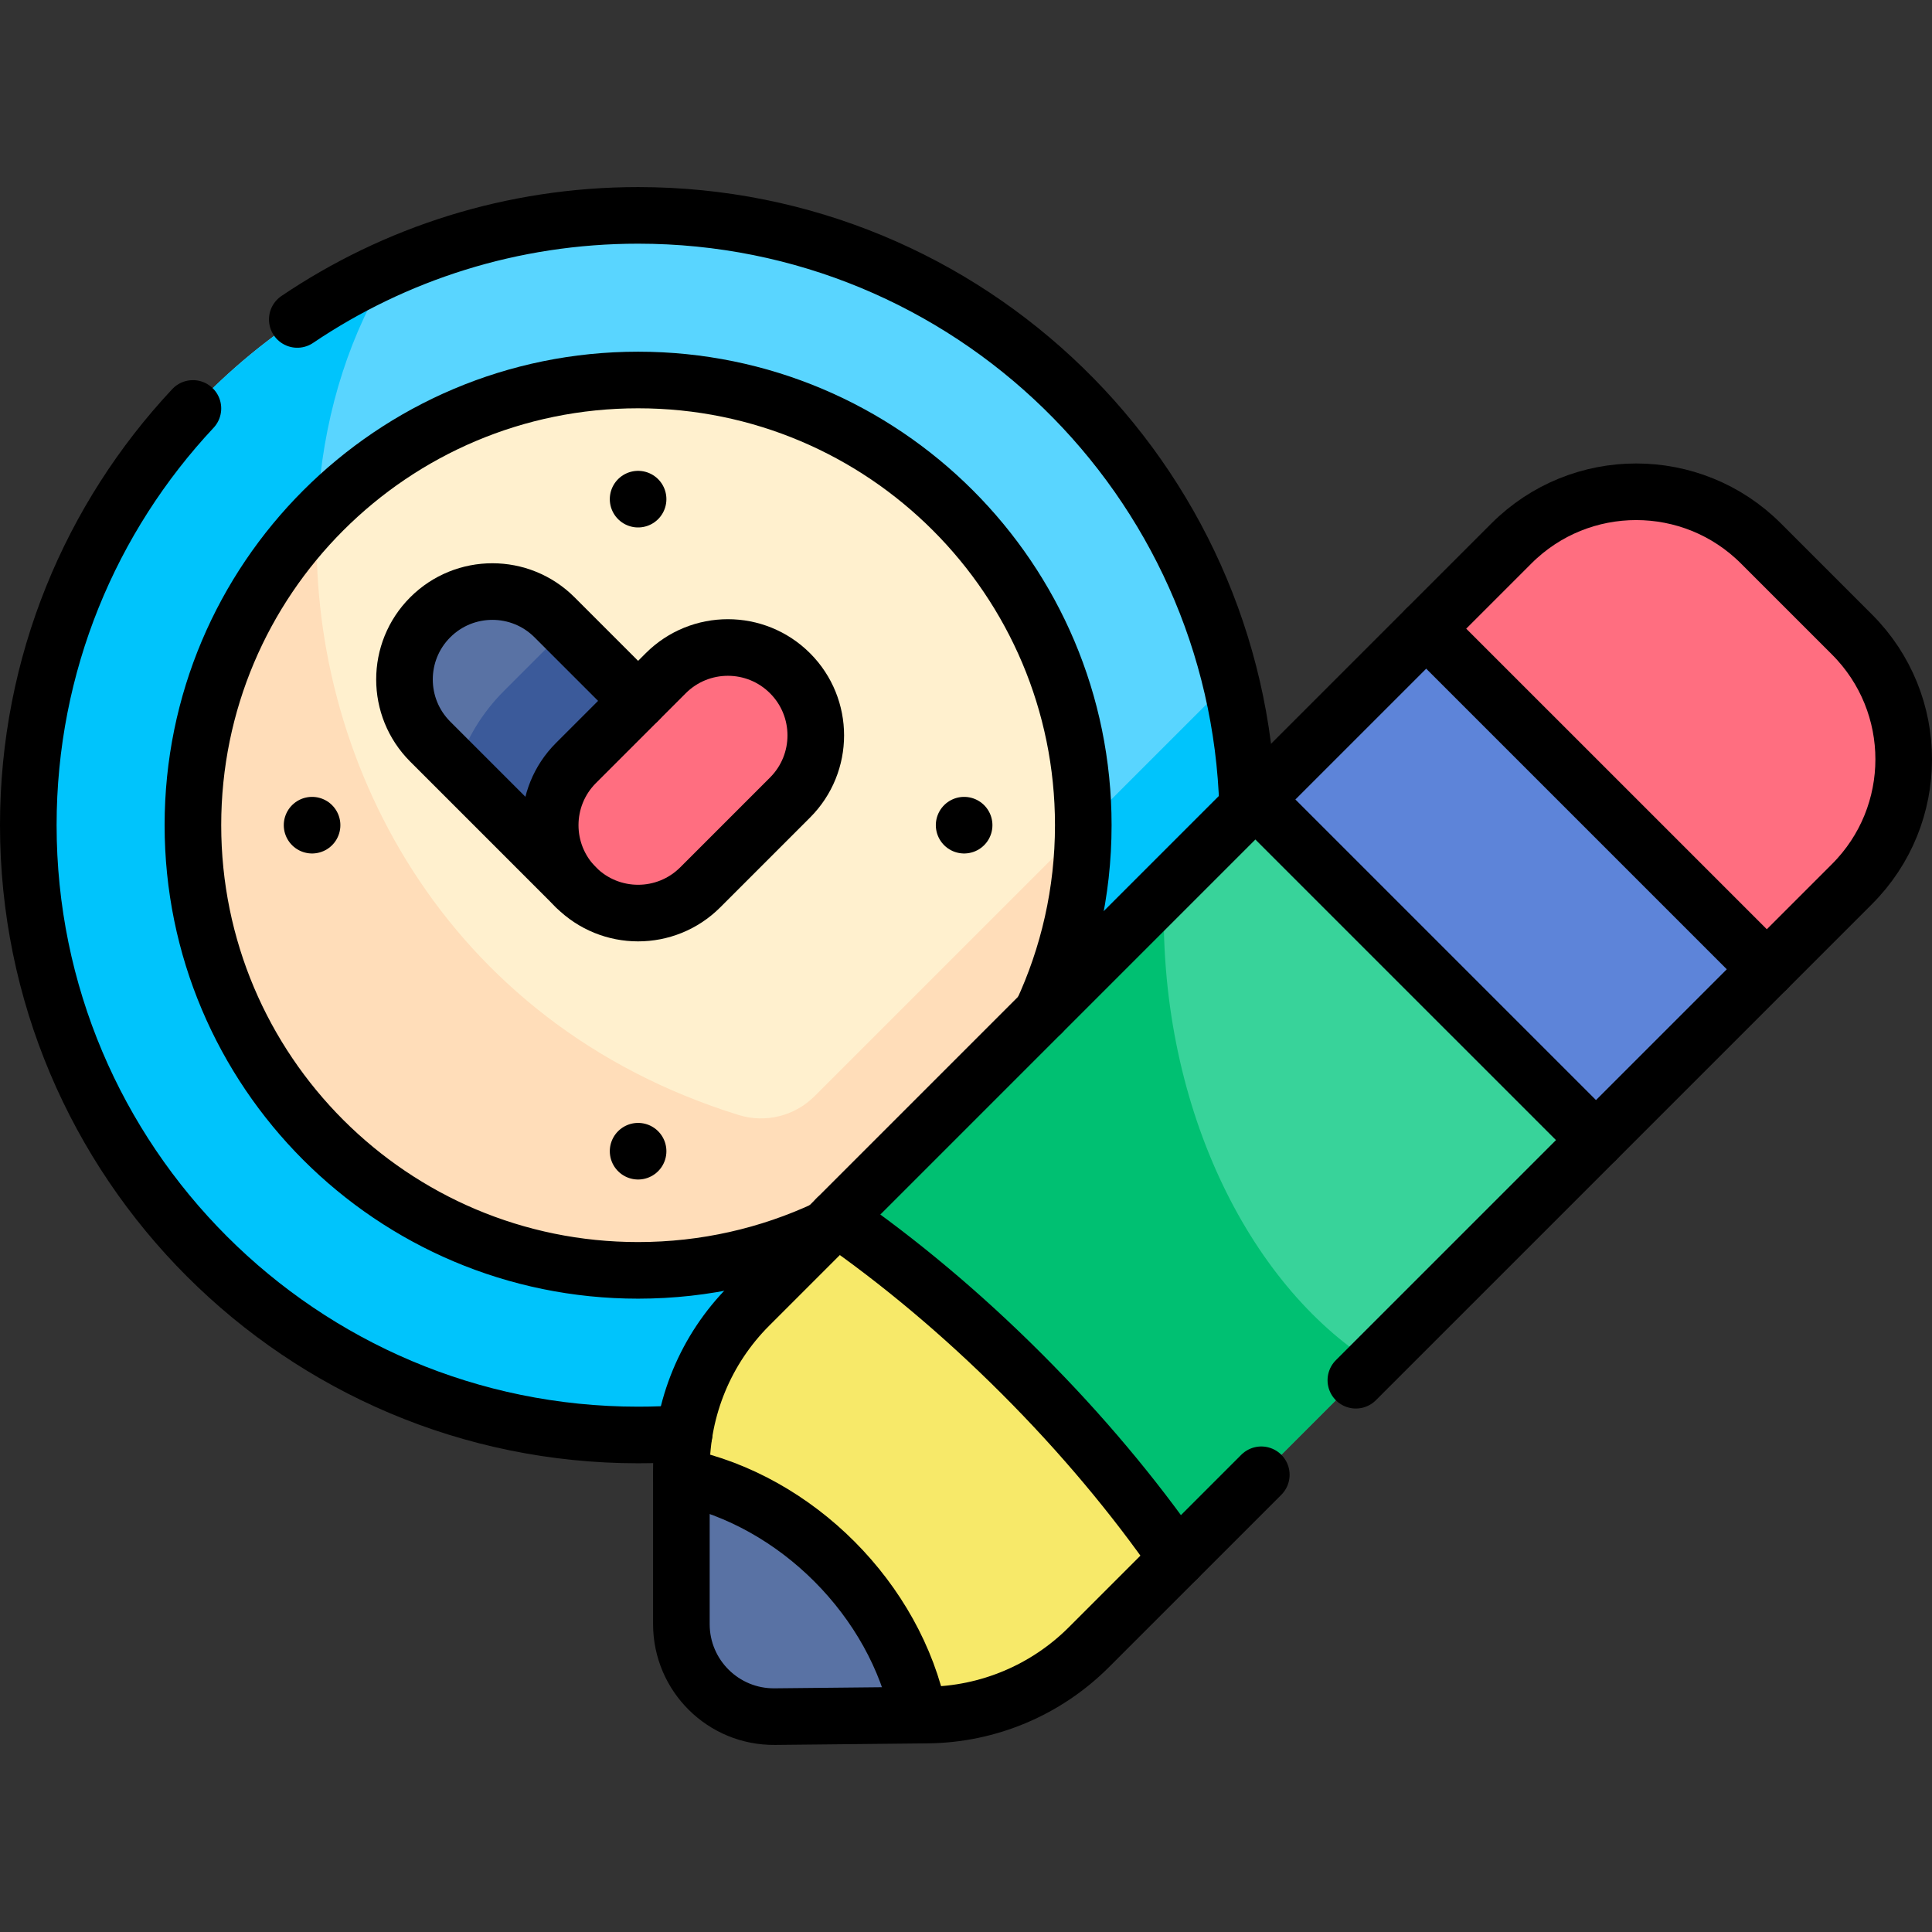 <?xml version="1.0" encoding="UTF-8"?>
<svg xmlns="http://www.w3.org/2000/svg" xmlns:xlink="http://www.w3.org/1999/xlink" version="1.1" id="Capa_1" x="0px" y="0px" viewBox="0 0 512 512" style="enable-background:new 0 0 512 512;" xml:space="preserve" width="512" height="512">
<rect x="0" y="0" width="512" height="512" fill="#333333" stroke="none"/>
<g>
	
		<ellipse transform="matrix(0.707 -0.707 0.707 0.707 -105.101 183.624)" style="fill:#59D5FF;" cx="169.103" cy="218.68" rx="161.603" ry="161.603"/>
	<path style="fill:#00C4FC;" d="M330.706,218.68c0-13.236-1.603-26.095-4.604-38.407L215.888,290.488&#10;&#9;&#9;c-5.26,5.26-13.008,7.215-20.112,5.008C86.992,261.707,60.288,139.005,103.774,70.838C47.069,95.932,7.5,152.681,7.5,218.68&#10;&#9;&#9;c0,89.251,72.352,161.603,161.603,161.603S330.706,307.931,330.706,218.68z"/>
	
		<ellipse transform="matrix(0.707 -0.707 0.707 0.707 -105.101 183.624)" style="fill:#FFF0CE;" cx="169.103" cy="218.68" rx="117.979" ry="117.979"/>
	<path style="fill:#FFDDB9;" d="M287.075,219.301l-71.187,71.187c-5.26,5.26-13.008,7.215-20.112,5.008&#10;&#9;&#9;C117.1,271.059,81.364,200.111,84.053,136.922c-20.39,21.206-32.929,50.017-32.929,81.758c0,65.158,52.821,117.979,117.979,117.979&#10;&#9;&#9;C234.054,336.66,286.74,284.173,287.075,219.301z"/>
	<path style="fill:#5972A4;" d="M152.632,235.152l-38.617-38.617c-9.097-9.097-9.097-23.845,0-32.942&#10;&#9;&#9;c9.097-9.097,23.845-9.097,32.942,0l38.617,38.617L152.632,235.152z"/>
	<path style="fill:#3B5A9A;" d="M185.574,202.21l-35.563-35.563l-16.47,16.471c-5.833,5.833-10.048,12.849-12.44,20.503&#10;&#9;&#9;l31.531,31.531L185.574,202.21z"/>
	<path style="fill:#FF6E80;" d="M209.367,211.359l-23.793,23.793c-9.097,9.097-23.845,9.097-32.942,0&#10;&#9;&#9;c-9.097-9.097-9.097-23.845,0-32.942l23.793-23.793c9.097-9.097,23.845-9.097,32.942,0&#10;&#9;&#9;C218.464,187.514,218.464,202.262,209.367,211.359z"/>
	<g>
		<path style="fill:#38D39A;" d="M422.953,302.137l-134.41,134.41c-11.348,11.348-26.692,17.796-42.739,17.96l-40.47,0.414&#10;&#9;&#9;&#9;c-13.633,0.14-24.759-10.873-24.759-24.507l0-41.025c0-16.266,6.462-31.865,17.963-43.367l134.151-134.151l60.036,30.23&#10;&#9;&#9;&#9;L422.953,302.137z"/>
		<path style="fill:#00C072;" d="M308.517,236.042l-109.98,109.98c-11.502,11.501-17.963,27.101-17.963,43.367l0,41.025&#10;&#9;&#9;&#9;c0,13.634,11.126,24.647,24.759,24.507l40.47-0.414c16.048-0.164,31.391-6.612,42.74-17.96l75.333-75.333&#10;&#9;&#9;&#9;C330.902,340.466,306.52,292.32,308.517,236.042z"/>
		<path style="fill:#F7E969;" d="M180.573,389.389l0,41.025c0,13.634,11.127,24.647,24.76,24.507l40.47-0.414&#10;&#9;&#9;&#9;c16.048-0.164,31.391-6.612,42.739-17.96l23.465-23.465c-11.421-16.435-25.271-33.055-41.241-49.025&#10;&#9;&#9;&#9;c-15.97-15.97-32.59-29.82-49.025-41.241l-23.205,23.205C187.035,357.524,180.573,373.124,180.573,389.389z"/>
		<path style="fill:#5972A4;" d="M180.573,391.322v39.092c0,13.634,11.127,24.647,24.76,24.507l38.231-0.391&#10;&#9;&#9;&#9;C237.331,423.994,211.084,397.677,180.573,391.322z"/>
		<path style="fill:#FF6E80;" d="M468.223,256.867l22.582-22.582c18.26-18.26,18.26-47.867,0-66.127l-24.139-24.139&#10;&#9;&#9;&#9;c-18.26-18.26-47.867-18.26-66.127,0l-22.582,22.582l33.139,57.126L468.223,256.867z"/>
		
			<rect x="368.444" y="170.542" transform="matrix(0.707 -0.707 0.707 0.707 -48.434 351.81)" style="fill:#5D84D9;" width="64.021" height="127.655"/>
	</g>
	<g>
		<path style="fill:none;stroke:#000000;stroke-width:15;stroke-linecap:round;stroke-linejoin:round;stroke-miterlimit:10;" d="&#10;&#9;&#9;&#9;M359.316,365.774l131.489-131.489c18.26-18.26,18.26-47.867,0-66.127l-24.139-24.138c-18.26-18.26-47.866-18.26-66.127,0&#10;&#9;&#9;&#9;L198.536,346.023c-11.502,11.501-17.963,27.101-17.963,43.367l0,41.025c0,13.634,11.126,24.647,24.76,24.507l40.47-0.414&#10;&#9;&#9;&#9;c16.048-0.164,31.392-6.612,42.739-17.96l45.717-45.717"/>
		<path style="fill:none;stroke:#000000;stroke-width:15;stroke-linecap:round;stroke-linejoin:round;stroke-miterlimit:10;" d="&#10;&#9;&#9;&#9;M312.007,413.083c-11.421-16.435-25.271-33.055-41.241-49.025c-15.97-15.97-32.59-29.82-49.025-41.241"/>
		<path style="fill:none;stroke:#000000;stroke-width:15;stroke-linecap:round;stroke-linejoin:round;stroke-miterlimit:10;" d="&#10;&#9;&#9;&#9;M243.564,454.53c-6.233-30.536-32.48-56.853-62.991-63.208"/>
		
			<line style="fill:none;stroke:#000000;stroke-width:15;stroke-linecap:round;stroke-linejoin:round;stroke-miterlimit:10;" x1="332.687" y1="211.872" x2="422.953" y2="302.137"/>
		
			<line style="fill:none;stroke:#000000;stroke-width:15;stroke-linecap:round;stroke-linejoin:round;stroke-miterlimit:10;" x1="468.223" y1="256.867" x2="377.957" y2="166.602"/>
		<path style="fill:none;stroke:#000000;stroke-width:15;stroke-linecap:round;stroke-linejoin:round;stroke-miterlimit:10;" d="&#10;&#9;&#9;&#9;M51.124,108.242C24.066,137.135,7.5,175.973,7.5,218.68c0,89.251,72.352,161.603,161.603,161.603&#10;&#9;&#9;&#9;c4.115,0,8.193-0.156,12.231-0.458"/>
		<path style="fill:none;stroke:#000000;stroke-width:15;stroke-linecap:round;stroke-linejoin:round;stroke-miterlimit:10;" d="&#10;&#9;&#9;&#9;M330.632,213.927c-2.515-87.052-73.867-156.85-161.528-156.85c-33.456,0-64.537,10.167-90.324,27.579"/>
		<path style="fill:none;stroke:#000000;stroke-width:15;stroke-linecap:round;stroke-linejoin:round;stroke-miterlimit:10;" d="&#10;&#9;&#9;&#9;M276.078,268.481c7.056-15.131,11.004-32.003,11.004-49.8c0-65.158-52.821-117.979-117.979-117.979S51.124,153.522,51.124,218.68&#10;&#9;&#9;&#9;S103.945,336.66,169.103,336.66c17.797,0,34.669-3.948,49.8-11.004"/>
		<path style="fill:none;stroke:#000000;stroke-width:15;stroke-linecap:round;stroke-linejoin:round;stroke-miterlimit:10;" d="&#10;&#9;&#9;&#9;M209.367,211.359l-23.793,23.793c-9.097,9.097-23.845,9.097-32.942,0c-9.097-9.097-9.097-23.845,0-32.942l23.793-23.793&#10;&#9;&#9;&#9;c9.097-9.097,23.845-9.097,32.942,0C218.464,187.514,218.464,202.262,209.367,211.359z"/>
		<path style="fill:none;stroke:#000000;stroke-width:15;stroke-linecap:round;stroke-linejoin:round;stroke-miterlimit:10;" d="&#10;&#9;&#9;&#9;M169.103,185.738l-22.146-22.146c-9.097-9.097-23.845-9.097-32.942,0c-9.097,9.097-9.097,23.845,0,32.942l38.615,38.615"/>
		<g>
			
				<line style="fill:none;stroke:#000000;stroke-width:15;stroke-linecap:round;stroke-linejoin:round;stroke-miterlimit:10;" x1="169.103" y1="132.279" x2="169.103" y2="132.279"/>
			
				<line style="fill:none;stroke:#000000;stroke-width:15;stroke-linecap:round;stroke-linejoin:round;stroke-miterlimit:10;" x1="82.702" y1="218.68" x2="82.702" y2="218.68"/>
			
				<line style="fill:none;stroke:#000000;stroke-width:15;stroke-linecap:round;stroke-linejoin:round;stroke-miterlimit:10;" x1="169.103" y1="305.082" x2="169.103" y2="305.082"/>
			
				<line style="fill:none;stroke:#000000;stroke-width:15;stroke-linecap:round;stroke-linejoin:round;stroke-miterlimit:10;" x1="255.504" y1="218.68" x2="255.504" y2="218.68"/>
		</g>
	</g>
</g>















</svg>
